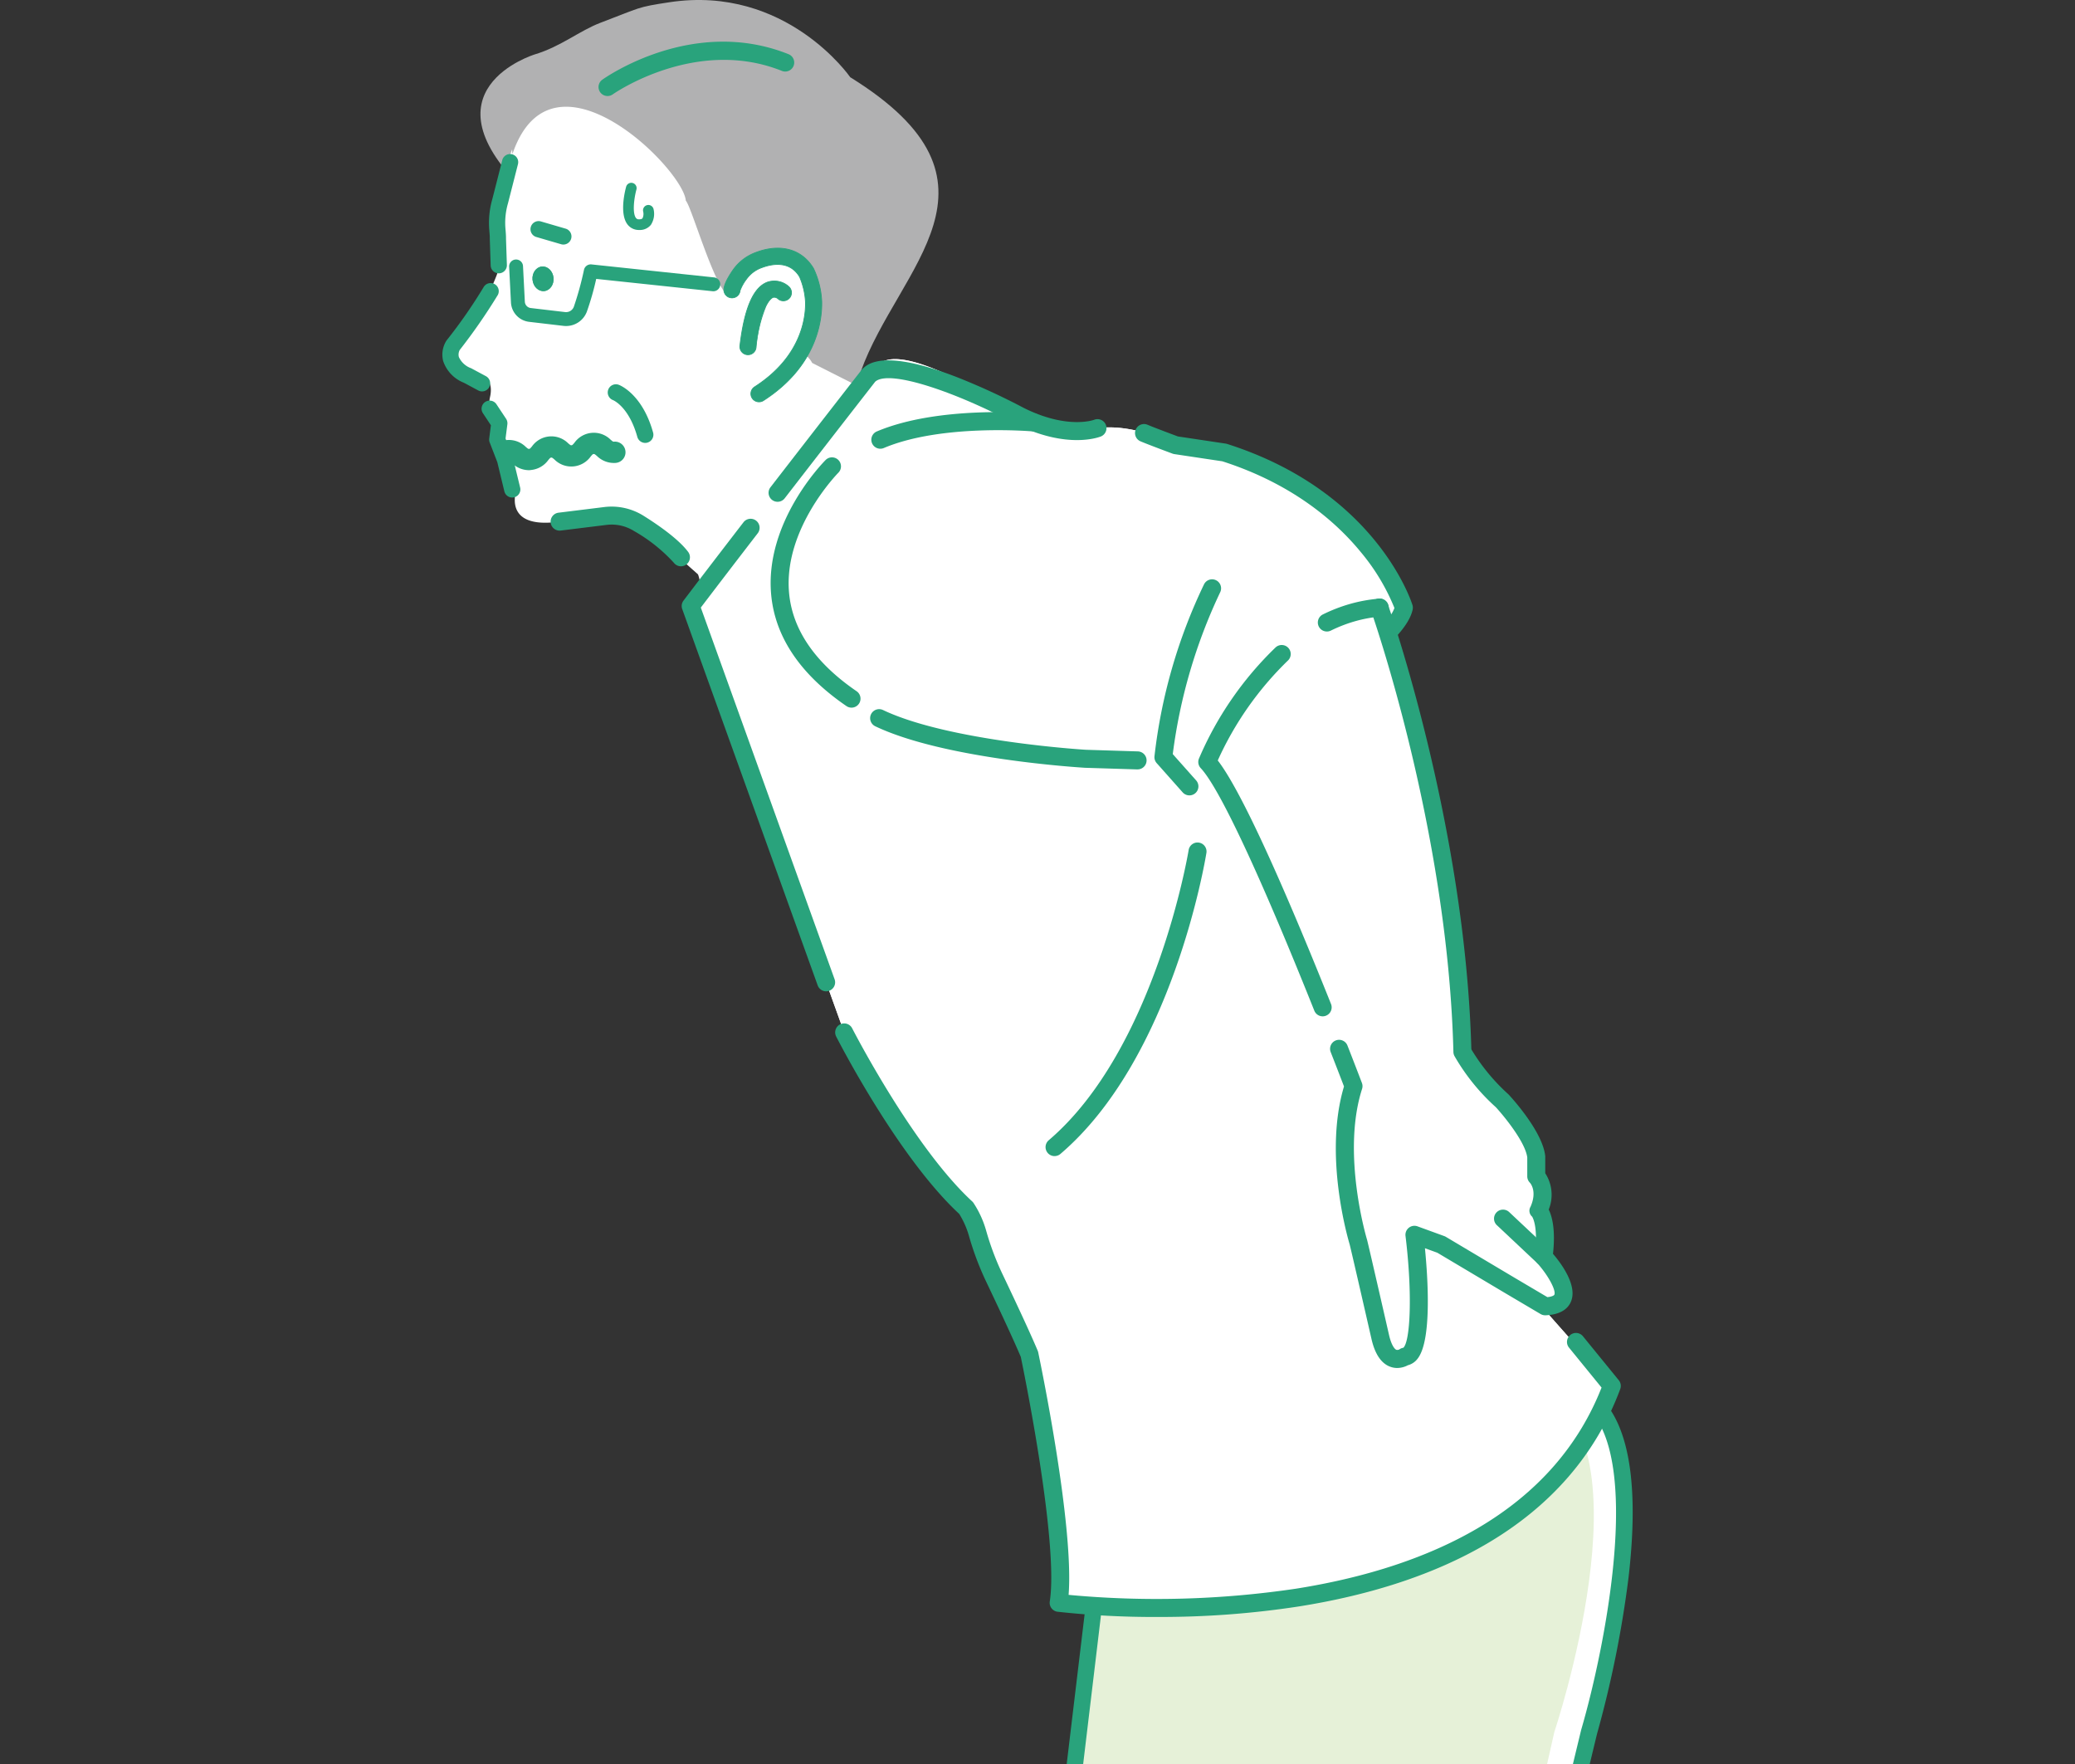 <svg xmlns="http://www.w3.org/2000/svg" xmlns:xlink="http://www.w3.org/1999/xlink" width="340" height="289" viewBox="0 0 340 289">
  <rect x="0" y="0" width="340" height="289" fill="#333333" stroke="none"/>
  <defs>
    <clipPath id="clip-path">
      <rect id="長方形_5298" data-name="長方形 5298" width="340" height="289" transform="translate(480 1484.496)" fill="#e2e2e2"/>
    </clipPath>
  </defs>
  <g id="マスクグループ_10843" data-name="マスクグループ 10843" transform="translate(-480 -1484.496)" clip-path="url(#clip-path)">
    <g id="アートワーク_121" data-name="アートワーク 121" transform="translate(650 1642.484)">
      <g id="グループ_40821" data-name="グループ 40821" transform="translate(-97.523 -157.988)">
        <g id="グループ_40820" data-name="グループ 40820">
          <path id="パス_100793" data-name="パス 100793" d="M200.38,260.953c16.5,6.921,2.13,55.9,2.13,55.9l-7.453,30.877H115.2l7.453-62.288Z" transform="translate(-14.61 -33.095)" fill="#fff"/>
          <path id="パス_100794" data-name="パス 100794" d="M194.822,260.953c17.8,8.784,1.992,55.9,1.992,55.9l-6.971,30.877H115.16l6.971-62.288Z" transform="translate(-14.605 -33.095)" fill="#e6f1d8"/>
          <path id="パス_100795" data-name="パス 100795" d="M194.785,348.876a1.34,1.34,0,0,0,1.3-1.026L203.533,317a177.068,177.068,0,0,0,5.16-25.544c2.108-18.062-.606-28.807-8.066-31.936a1.344,1.344,0,0,0-.921-.043l-77.727,24.489a1.34,1.34,0,0,0-.928,1.119l-7.334,61.292a1.34,1.34,0,0,0,.678,2.5h.533a1.339,1.339,0,0,0,1.33-1.181l7.35-61.43,76.413-24.075c12.025,5.924,4.788,40.941.931,54.091-.006.02-.012.041-.017.062l-7.453,30.878a1.341,1.341,0,0,0,1.3,1.655Z" transform="translate(-14.338 -32.9)" fill="#29a37c"/>
          <path id="パス_100796" data-name="パス 100796" d="M67.743,12.65S57.284-2.512,38.158.362c-5.487.825-4.658.847-11.327,3.364-3.432,1.3-6.484,3.9-10.781,5.191,0,0-19.183,5.841-1.2,22.758l13.68,25.381L53.4,72.566l9.166,7.442s3.269.258,4.193-7.608c.848-7.227,1.737-8.785,2.7-11.483C75.577,43.73,95.711,29.966,67.743,12.65Z" transform="translate(-0.908 0)" fill="#b1b1b2"/>
          <path id="パス_100797" data-name="パス 100797" d="M2.606,58.088c3.631-3.47,5.845-8.725,6.532-10.528a3.213,3.213,0,0,0,.2-1.27c-.375-9.636.943-15.718,2.31-19.28l.042.8c6.454-19.144,28.015,2.417,28.415,7.607.927.981,4.525,13.709,6.868,15.5a3.212,3.212,0,0,1,4.936-.466l8.3,10.712a3.231,3.231,0,0,1,.6.84l13.231,6.684c.752,1.517-18.5,26.3-19.964,27.151l-8.823,11.67c-1.659.961-2.387-9.115-3.156-10.871l-9.011-8.015a3.212,3.212,0,0,0-3.336-1.9L19.423,88c-6.351.892-7.383-1.724-7.343-3.628a15.382,15.382,0,0,0-.624-4.9l-.272-.878a8.234,8.234,0,0,0-1.217-2.467A5.005,5.005,0,0,1,9.13,72.71,3.246,3.246,0,0,0,8.618,70.7a3.927,3.927,0,0,1-.635-2.927c.828-3.39-1.427-3.823-2.372-3.859a3.3,3.3,0,0,1-1.008-.2c-2.309-.857-2.912-2.209-2.963-3.3A3.052,3.052,0,0,1,2.606,58.088Z" transform="translate(-0.208 -2.54)" fill="#fff"/>
          <path id="パス_100798" data-name="パス 100798" d="M15.464,87.329a4.013,4.013,0,0,1-2.729-1.144c-.388-.327-.4-.327-.536-.316a1.746,1.746,0,1,1-.3-3.48,3.948,3.948,0,0,1,3.087,1.128c.386.327.4.326.535.316s.147-.013.475-.4a3.895,3.895,0,0,1,5.937-.506c.39.329.41.327.536.317s.15-.013.479-.4a3.9,3.9,0,0,1,5.94-.506c.391.329.4.328.542.317a1.746,1.746,0,1,1,.294,3.48A3.956,3.956,0,0,1,26.64,85c-.391-.33-.414-.329-.54-.317s-.149.013-.479.4a3.9,3.9,0,0,1-5.939.5c-.39-.33-.412-.329-.537-.317s-.146.012-.474.4a3.958,3.958,0,0,1-2.85,1.633C15.7,87.324,15.579,87.329,15.464,87.329Z" transform="translate(-1.307 -10.297)" fill="#29a37c"/>
          <path id="パス_100799" data-name="パス 100799" d="M36.552,42.032a2.315,2.315,0,0,1-1.911-.912c-1.332-1.745-.42-5.427-.224-6.147a.873.873,0,1,1,1.684.458c-.392,1.449-.674,3.842-.072,4.63a.574.574,0,0,0,.523.225c.414,0,.519-.132.553-.176a1.64,1.64,0,0,0,.109-1.1.873.873,0,0,1,1.7-.4,3.3,3.3,0,0,1-.44,2.586A2.321,2.321,0,0,1,36.552,42.032Z" transform="translate(-4.303 -4.354)" fill="#29a37c"/>
          <g id="グループ_40816" data-name="グループ 40816" transform="translate(46.068 40.591)">
            <path id="パス_100800" data-name="パス 100800" d="M54.358,53.6s-.064-.594,1.291-2.554a6.562,6.562,0,0,1,3.129-2.355c2.073-.779,5.726-1.38,7.8,2.071a13.076,13.076,0,0,1,1.159,4.818c.069,3.432-1.157,10.023-8.948,15.024Z" transform="translate(-52.962 -46.69)" fill="#fff"/>
            <g id="グループ_40815" data-name="グループ 40815">
              <path id="パス_100801" data-name="パス 100801" d="M57.473,71.129a1.328,1.328,0,0,1,.4-1.835c7.678-4.927,8.389-11.348,8.338-13.879a12.009,12.009,0,0,0-.971-4.162c-1.633-2.723-4.578-2.116-6.187-1.511a5.219,5.219,0,0,0-2.5,1.866,7.355,7.355,0,0,0-1.057,1.881,1.329,1.329,0,0,1-2.647.06c-.078-.73.418-1.859,1.518-3.451a7.865,7.865,0,0,1,3.756-2.844c4-1.5,7.513-.519,9.4,2.632a14.078,14.078,0,0,1,1.348,5.475c.06,2.978-.752,10.517-9.559,16.169a1.306,1.306,0,0,1-.335.155A1.327,1.327,0,0,1,57.473,71.129ZM55.484,53.518Zm0-.246h0Zm0,0h0Zm0,0v0Z" transform="translate(-52.769 -46.496)" fill="#29a37c"/>
              <path id="パス_100802" data-name="パス 100802" d="M57.407,71.156a1.4,1.4,0,0,1,.421-1.928c7.649-4.91,8.357-11.3,8.307-13.821a11.952,11.952,0,0,0-.96-4.128c-1.609-2.684-4.518-2.081-6.108-1.483a5.159,5.159,0,0,0-2.472,1.842,7.491,7.491,0,0,0-1.045,1.847,1.4,1.4,0,0,1-2.781.063c-.079-.747.42-1.89,1.53-3.5a7.927,7.927,0,0,1,3.787-2.868c4.029-1.516,7.575-.522,9.483,2.661a14.153,14.153,0,0,1,1.358,5.508c.06,2.99-.755,10.556-9.589,16.226a1.418,1.418,0,0,1-.353.162h0a1.386,1.386,0,0,1-.4.059A1.4,1.4,0,0,1,57.407,71.156Zm.725-23.848a7.8,7.8,0,0,0-3.724,2.819c-1.091,1.579-1.583,2.693-1.507,3.406a1.262,1.262,0,0,0,2.51,0,.076.076,0,0,1-.006-.028.066.066,0,0,1,.013-.039v-.008c.008-.027.022-.072.046-.134a.066.066,0,0,1-.05-.045l0-.015v-.01a.067.067,0,0,1,.03-.056.066.066,0,0,1,.075,0,10.168,10.168,0,0,1,.97-1.641A5.292,5.292,0,0,1,59.02,49.67c1.628-.612,4.609-1.228,6.269,1.539a12.1,12.1,0,0,1,.98,4.195c.052,2.543-.662,8.99-8.369,13.937a1.262,1.262,0,0,0,1.045,2.27h0a1.285,1.285,0,0,0,.319-.147c8.777-5.634,9.587-13.144,9.528-16.111a14.007,14.007,0,0,0-1.339-5.442,6.534,6.534,0,0,0-5.82-3.29A9.983,9.983,0,0,0,58.132,47.308Z" transform="translate(-52.76 -46.486)" fill="#29a37c"/>
            </g>
          </g>
          <path id="パス_100803" data-name="パス 100803" d="M6.894,70.814a1.329,1.329,0,0,0,.246-2.443L4.763,67.095c-.015-.009-.031-.017-.047-.024A3.5,3.5,0,0,1,2.71,65.232a1.605,1.605,0,0,1,.145-1.157A94.4,94.4,0,0,0,9,55.22,1.329,1.329,0,1,0,6.758,53.8,82.357,82.357,0,0,1,.8,62.388a1.442,1.442,0,0,0-.111.14,4.278,4.278,0,0,0-.554,3.355,5.807,5.807,0,0,0,3.395,3.565l2.353,1.264A1.326,1.326,0,0,0,6.894,70.814Z" transform="translate(0 -6.744)" fill="#29a37c"/>
          <path id="パス_100804" data-name="パス 100804" d="M21.611,45.288a1.329,1.329,0,0,0,.707-2.561l-4.113-1.2a1.329,1.329,0,0,0-.743,2.551l4.113,1.2Z" transform="translate(-2.093 -5.26)" fill="#29a37c"/>
          <g id="グループ_40818" data-name="グループ 40818" transform="translate(14.593 43.507)">
            <ellipse id="楕円形_3050" data-name="楕円形 3050" cx="1.725" cy="2.018" rx="1.725" ry="2.018" transform="translate(0 0.324) rotate(-5.384)" fill="#29a37c"/>
            <g id="グループ_40817" data-name="グループ 40817" transform="translate(34.095 2.455)">
              <path id="パス_100805" data-name="パス 100805" d="M57.547,64.746a1.328,1.328,0,0,0,.937-1.115c.849-7.127,2.467-8.1,2.783-8.222a.9.9,0,0,1,.8.2,1.319,1.319,0,0,0,1.869-.072,1.339,1.339,0,0,0-.072-1.886,3.525,3.525,0,0,0-3.494-.747c-2.31.843-3.789,4.248-4.522,10.408a1.328,1.328,0,0,0,1.7,1.429Z" transform="translate(-55.769 -52.647)" fill="#29a37c"/>
              <path id="パス_100806" data-name="パス 100806" d="M56.99,64.85A1.4,1.4,0,0,1,55.77,63.3c.736-6.188,2.23-9.61,4.566-10.463A3.585,3.585,0,0,1,63.9,53.6a1.406,1.406,0,0,1,.447.976,1.378,1.378,0,0,1-.371,1,1.393,1.393,0,0,1-.967.446,1.353,1.353,0,0,1-.995-.369.834.834,0,0,0-.731-.191c-.133.051-.608.308-1.155,1.45a22.772,22.772,0,0,0-1.585,6.716,1.4,1.4,0,0,1-.984,1.172h0a1.38,1.38,0,0,1-.4.059A1.544,1.544,0,0,1,56.99,64.85Zm5.111-9.3a1.252,1.252,0,0,0,1.775-.068,1.246,1.246,0,0,0,.334-.908,1.268,1.268,0,0,0-.4-.884,3.448,3.448,0,0,0-3.425-.733c-2.284.834-3.749,4.22-4.479,10.353a1.263,1.263,0,0,0,1.615,1.358h0a1.26,1.26,0,0,0,.89-1.059c.661-5.551,1.893-7.914,2.826-8.277a.647.647,0,0,1,.229-.041A1.1,1.1,0,0,1,62.1,55.554Z" transform="translate(-55.759 -52.637)" fill="#29a37c"/>
            </g>
          </g>
          <ellipse id="楕円形_3051" data-name="楕円形 3051" cx="1.725" cy="2.018" rx="1.725" ry="2.018" transform="translate(14.593 43.831) rotate(-5.384)" fill="#29a37c"/>
          <path id="パス_100807" data-name="パス 100807" d="M10.745,48.387a1.33,1.33,0,0,0,.945-1.317l-.145-4.327c.009-.428-.034-.967-.086-1.575a11.49,11.49,0,0,1,.411-4.2l1.633-6.4a1.329,1.329,0,0,0-2.553-.737L9.317,36.232A14.149,14.149,0,0,0,8.811,41.4c.036.421.086,1,.077,1.313q0,.042,0,.084l.146,4.364a1.33,1.33,0,0,0,1.372,1.284A1.348,1.348,0,0,0,10.745,48.387Z" transform="translate(-1.111 -3.662)" fill="#29a37c"/>
          <path id="パス_100808" data-name="パス 100808" d="M12.777,90.991a1.33,1.33,0,0,0,.908-1.586l-1.179-4.862a1.369,1.369,0,0,0-.052-.167l-1.16-3,.3-2.329a1.33,1.33,0,0,0-.21-.9L9.811,75.774A1.329,1.329,0,1,0,7.594,77.24l1.3,1.963-.276,2.173a1.34,1.34,0,0,0,.079.647l1.25,3.232L11.1,90.032a1.328,1.328,0,0,0,1.6.979Z" transform="translate(-0.935 -9.534)" fill="#29a37c"/>
          <path id="パス_100809" data-name="パス 100809" d="M77.352,68.306S56.59,94.658,46.608,107.835l25.155,69.874s9.982,19.565,19.963,28.748a15.387,15.387,0,0,1,2.4,6.788s5.989,12.377,7.986,17.169c0,0,6.388,30.345,4.791,40.727,0,0,73.867,9.583,90.637-35.536l-26.619-30.079-24.09-83.317s15.439-8.519,16.637-14.109c0,0-10.647-23.424-29.414-25.421l-7.986-1.2s-6.388-3.593-12.777-2.8c0,0-4.791,2-12.776-2C100.512,76.691,81.745,63.913,77.352,68.306Z" transform="translate(-5.911 -8.546)" fill="#fff"/>
          <path id="パス_100810" data-name="パス 100810" d="M77.352,68.306S56.59,94.658,46.608,107.835l25.155,69.874s9.982,19.565,19.963,28.748a15.387,15.387,0,0,1,2.4,6.788s5.989,12.377,7.986,17.169c0,0,6.388,30.345,4.791,40.727,0,0,73.867,9.583,90.637-35.536l-26.619-30.079-24.09-83.317s15.439-8.519,16.637-14.109c0,0-10.647-23.424-29.414-25.421l-7.986-1.2s-6.388-3.593-12.777-2.8c0,0-4.791,2-12.776-2C100.512,76.691,81.745,63.913,77.352,68.306Z" transform="translate(-5.911 -8.546)" fill="#fff"/>
          <path id="パス_100811" data-name="パス 100811" d="M183.631,183.882a1.474,1.474,0,0,0,1.345-2.076l-25.683-57.433c3.893-2.252,15.049-9.115,16.186-14.42a1.474,1.474,0,0,0-.035-.749c-.238-.758-6.1-18.655-30.373-26.385a1.4,1.4,0,0,0-.229-.053l-7.833-1.175c-.731-.272-4.036-1.509-4.978-1.915a1.474,1.474,0,0,0-1.167,2.707c1.125.485,5.092,1.962,5.261,2.024a1.488,1.488,0,0,0,.294.077l7.869,1.18c11.823,3.791,18.889,10.207,22.738,14.929a34.289,34.289,0,0,1,5.467,9.107c-1.281,3.643-10.252,9.7-15.8,12.763a1.474,1.474,0,0,0-.633,1.892l26.229,58.655A1.475,1.475,0,0,0,183.631,183.882Z" transform="translate(-16.484 -10.089)" fill="#29a37c"/>
          <path id="パス_100812" data-name="パス 100812" d="M113.288,78.929s-4.791,2-12.776-2c0,0-20.371-10.989-24.763-6.6,0,0-19.158,24.564-29.14,37.741L65.78,161.334l1.249,3.469,1.772,4.92,2.963,8.229s9.982,19.565,19.963,28.748a15.387,15.387,0,0,1,2.4,6.788s5.989,12.377,7.986,17.169c0,0,6.388,30.345,4.791,40.727,0,0,73.867,9.583,90.637-35.536l-5.856-7.187" transform="translate(-5.911 -8.789)" fill="none"/>
          <path id="パス_100813" data-name="パス 100813" d="M126.6,289.266a149.418,149.418,0,0,0,23-1.707c12.122-1.913,22.514-5.373,30.887-10.286,10.567-6.2,17.926-14.726,21.872-25.345a1.474,1.474,0,0,0-.238-1.444l-5.856-7.187a1.474,1.474,0,1,0-2.285,1.862l5.318,6.525c-3.768,9.594-10.585,17.338-20.273,23.029-8.044,4.726-18.076,8.064-29.819,9.923a155.189,155.189,0,0,1-37.235,1.01c.905-11.588-4.727-38.532-4.979-39.726a1.456,1.456,0,0,0-.082-.263c-1.214-2.916-3.859-8.543-5.863-12.75a45.294,45.294,0,0,1-2.586-6.93,16.268,16.268,0,0,0-2.092-4.568,1.513,1.513,0,0,0-.2-.228c-9.67-8.9-19.551-28.141-19.65-28.334a1.474,1.474,0,1,0-2.626,1.339c.411.805,10.134,19.744,20.15,29.044a14.034,14.034,0,0,1,1.587,3.566,48.191,48.191,0,0,0,2.757,7.377c1.961,4.115,4.535,9.592,5.751,12.487.458,2.208,6.234,30.412,4.749,40.064a1.474,1.474,0,0,0,1.267,1.686A143.665,143.665,0,0,0,126.6,289.266Z" transform="translate(-9.351 -24.356)" fill="#29a37c"/>
          <path id="パス_100814" data-name="パス 100814" d="M68.587,174.753a1.474,1.474,0,0,0,1.387-1.973L48.052,111.886c2.435-3.209,5.57-7.3,9.327-12.176a1.474,1.474,0,1,0-2.335-1.8c-4.016,5.21-7.322,9.527-9.825,12.832a1.472,1.472,0,0,0-.212,1.389L67.2,173.778A1.474,1.474,0,0,0,68.587,174.753Z" transform="translate(-5.697 -12.344)" fill="#29a37c"/>
          <path id="パス_100815" data-name="パス 100815" d="M62.7,90.784a1.473,1.473,0,0,0,1.167-.573c7.315-9.46,14.09-18.152,14.828-19.1,2.357-2.117,13.705,1.909,22.966,6.9,8.532,4.266,13.822,2.152,14.044,2.059a1.474,1.474,0,0,0-1.121-2.726c-.091.035-4.421,1.622-11.563-1.949a109.568,109.568,0,0,0-10.859-5c-12.181-4.746-14.758-2.167-15.606-1.32a1.627,1.627,0,0,0-.12.136c-.071.091-7.185,9.214-14.9,19.192A1.474,1.474,0,0,0,62.7,90.784Z" transform="translate(-7.766 -8.575)" fill="#29a37c"/>
          <path id="パス_100816" data-name="パス 100816" d="M41.678,104.832a1.474,1.474,0,0,0,1.178-2.358c-1.569-2.093-4.851-4.38-7.329-5.931a9.859,9.859,0,0,0-6.411-1.418l-7.5.926a1.474,1.474,0,1,0,.361,2.926l7.506-.926a6.88,6.88,0,0,1,4.486.991,26.49,26.49,0,0,1,6.535,5.2A1.47,1.47,0,0,0,41.678,104.832Z" transform="translate(-2.577 -12.055)" fill="#29a37c"/>
          <path id="パス_100817" data-name="パス 100817" d="M157.846,119.821q1.09-.859,2.263-1.632a27.318,27.318,0,0,1,5.057-2.629,23.637,23.637,0,0,1,6.6-1.546s12.665,35.591,13.586,72.763a32.809,32.809,0,0,0,6.511,8.025s5.191,5.59,5.59,9.183v3.194s2,2,.4,5.59c0,0,1.6,1.6.8,7.587,0,0,7.187,7.852.266,8.119l-5.856-3.461-11.179-6.654-4.393-1.6s2.4,19.565-1.6,19.964c0,0-2.8,2-3.992-3.194,0,0-3.195-13.975-3.594-15.572,0,0-4.392-14.374-.8-25.554,0,0-.572-1.509-1.547-4.021-.619-1.594-1.4-3.59-2.3-5.863-5.544-14-15.606-38.435-20.11-43.22C143.551,139.3,148.332,127.317,157.846,119.821Z" transform="translate(-18.206 -14.46)" fill="#fff"/>
          <path id="パス_100818" data-name="パス 100818" d="M165.783,117.707a1.462,1.462,0,0,0,.65-.151,23.694,23.694,0,0,1,3.819-1.49,22.044,22.044,0,0,1,4.272-.8,1.474,1.474,0,1,0-.25-2.936,24.965,24.965,0,0,0-4.847.9,26.674,26.674,0,0,0-4.3,1.676,1.474,1.474,0,0,0,.651,2.8Z" transform="translate(-20.838 -14.246)" fill="#29a37c"/>
          <path id="パス_100819" data-name="パス 100819" d="M162.242,181.858a1.475,1.475,0,0,0,1.368-2.021c-6.119-15.295-14.158-34.237-18.558-39.9a53.318,53.318,0,0,1,11.479-16.354,1.474,1.474,0,0,0-2-2.17,55.656,55.656,0,0,0-12.567,18.23,1.473,1.473,0,0,0,.3,1.556c3.046,3.237,9.655,17.346,18.609,39.73A1.475,1.475,0,0,0,162.242,181.858Z" transform="translate(-17.992 -15.349)" fill="#29a37c"/>
          <path id="パス_100820" data-name="パス 100820" d="M176.418,238.151c-1.449-.548-2.469-2.062-3.033-4.5-.031-.139-3.151-13.785-3.578-15.508-.3-1-4.3-14.678-.935-25.9-.24-.629-.712-1.858-1.363-3.537-.248-.637-.52-1.337-.816-2.093a1.474,1.474,0,0,1,2.746-1.074c.3.76.57,1.462.818,2.1.978,2.519,1.552,4.031,1.552,4.031a1.475,1.475,0,0,1,.025.974c-3.407,10.6.762,24.534.805,24.672.007.024.014.049.02.073.4,1.593,3.47,15.029,3.6,15.6.36,1.56.869,2.269,1.195,2.4a.7.7,0,0,0,.507-.078h0a1.474,1.474,0,0,1,.63-.257c1.119-.976,1.542-8.665.36-18.329a1.475,1.475,0,0,1,1.966-1.565l4.392,1.6a1.463,1.463,0,0,1,.251.119l11.176,6.652,5.463,3.228c.8-.082,1.1-.292,1.145-.405.308-.736-1.079-3.272-2.854-5.216a1.476,1.476,0,0,1-.374-1.19c.6-4.486-.254-6.116-.417-6.379a1.272,1.272,0,0,1-.267-1.611c1.118-2.514.013-3.83-.1-3.949a1.477,1.477,0,0,1-.431-1.043v-3.105c-.338-2.529-3.787-6.74-5.155-8.225a34.07,34.07,0,0,1-6.777-8.386,1.479,1.479,0,0,1-.169-.65c-.9-36.5-13.374-71.952-13.5-72.306a1.474,1.474,0,1,1,2.777-.988c.127.356,12.671,36,13.662,72.855a32.39,32.39,0,0,0,6.039,7.336c.031.028.06.057.089.087.565.609,5.534,6.062,5.974,10.024a1.444,1.444,0,0,1,.009.162v2.695a6.461,6.461,0,0,1,.568,5.944c.537,1.092,1.139,3.267.7,7.253,1.387,1.621,4.038,5.21,2.944,7.827-.4.966-1.453,2.139-4.164,2.244a1.5,1.5,0,0,1-.806-.2l-5.861-3.463-11.061-6.584-2.034-.74c.492,5.017,1.145,15.163-1.22,18.119a2.9,2.9,0,0,1-1.577,1.051,3.8,3.8,0,0,1-1.75.451A3.291,3.291,0,0,1,176.418,238.151ZM199.733,213.6Z" transform="translate(-21.128 -14.246)" fill="#29a37c"/>
          <g id="グループ_40819" data-name="グループ 40819" transform="translate(172.317 198.168)">
            <path id="パス_100821" data-name="パス 100821" d="M205.474,236.154a1.474,1.474,0,0,0,1.009-2.548l-6.654-6.255a1.474,1.474,0,0,0-2.02,2.147l6.655,6.255A1.467,1.467,0,0,0,205.474,236.154Z" transform="translate(-197.345 -226.951)" fill="#29a37c"/>
          </g>
          <path id="パス_100822" data-name="パス 100822" d="M139.365,144.091a1.474,1.474,0,0,0,1.1-2.454l-3.829-4.307a87.641,87.641,0,0,1,7.783-26.549,1.474,1.474,0,0,0-2.656-1.278,87.757,87.757,0,0,0-8.128,28.205,1.475,1.475,0,0,0,.368,1.1l4.258,4.791A1.468,1.468,0,0,0,139.365,144.091Z" transform="translate(-16.948 -13.781)" fill="#29a37c"/>
          <path id="パス_100823" data-name="パス 100823" d="M74.862,126.817a1.474,1.474,0,0,0,.834-2.69c-6.776-4.64-10.5-10.043-11.061-16.061-.986-10.515,7.987-19.655,8.078-19.746a1.474,1.474,0,0,0-2.086-2.083c-.41.41-10.032,10.182-8.928,22.085.644,6.938,4.793,13.075,12.333,18.238A1.466,1.466,0,0,0,74.862,126.817Z" transform="translate(-7.814 -10.882)" fill="#29a37c"/>
          <path id="パス_100824" data-name="パス 100824" d="M81.981,83.322a1.466,1.466,0,0,0,.574-.117c9.465-4,24.239-2.735,24.388-2.721a1.474,1.474,0,0,0,.262-2.936c-.634-.057-15.661-1.34-25.8,2.942a1.475,1.475,0,0,0,.574,2.833Z" transform="translate(-10.21 -9.806)" fill="#29a37c"/>
          <path id="パス_100825" data-name="パス 100825" d="M124.082,142.926a1.474,1.474,0,0,0,.045-2.948l-8.518-.266c-.183-.01-22.429-1.374-33.218-6.512a1.474,1.474,0,0,0-1.268,2.662c11.309,5.385,33.417,6.74,34.353,6.8l8.559.268Z" transform="translate(-10.182 -16.875)" fill="#29a37c"/>
          <path id="パス_100826" data-name="パス 100826" d="M21.858,59.587a3.636,3.636,0,0,0,3.406-2.331,46.239,46.239,0,0,0,1.542-5.388l19.087,2.022a1.139,1.139,0,0,0,.24-2.265l-20.1-2.13a1.134,1.134,0,0,0-1.234.9,51.79,51.79,0,0,1-1.665,6.05,1.364,1.364,0,0,1-1.449.855L16.08,56.64a1.1,1.1,0,0,1-.969-1.036l-.3-5.833a1.139,1.139,0,1,0-2.275.118l.3,5.833a3.369,3.369,0,0,0,2.978,3.18l5.608.659A3.672,3.672,0,0,0,21.858,59.587Z" transform="translate(-1.589 -6.175)" fill="#29a37c"/>
          <path id="パス_100827" data-name="パス 100827" d="M37.181,81.708a1.314,1.314,0,0,0,.36-.05,1.34,1.34,0,0,0,.933-1.649c-1.761-6.329-5.462-7.761-5.618-7.819a1.34,1.34,0,0,0-.948,2.507c.144.06,2.631,1.167,3.983,6.03A1.343,1.343,0,0,0,37.181,81.708Z" transform="translate(-3.938 -9.145)" fill="#29a37c"/>
          <path id="パス_100828" data-name="パス 100828" d="M30.792,16.723a1.465,1.465,0,0,0,.854-.274h0c.134-.1,13.6-9.487,27.7-3.846a1.474,1.474,0,1,0,1.095-2.737c-15.624-6.249-29.909,3.755-30.51,4.183a1.474,1.474,0,0,0,.858,2.674Z" transform="translate(-3.718 -0.991)" fill="#29a37c"/>
          <path id="パス_100829" data-name="パス 100829" d="M114.682,209.448a1.464,1.464,0,0,0,.955-.353c18.3-15.611,23.7-47.963,23.923-49.333a1.474,1.474,0,0,0-2.91-.47c-.052.325-5.455,32.658-22.926,47.56a1.474,1.474,0,0,0,.958,2.6Z" transform="translate(-14.357 -20.045)" fill="#29a37c"/>
        </g>
      </g>
    </g>
  </g>
</svg>

